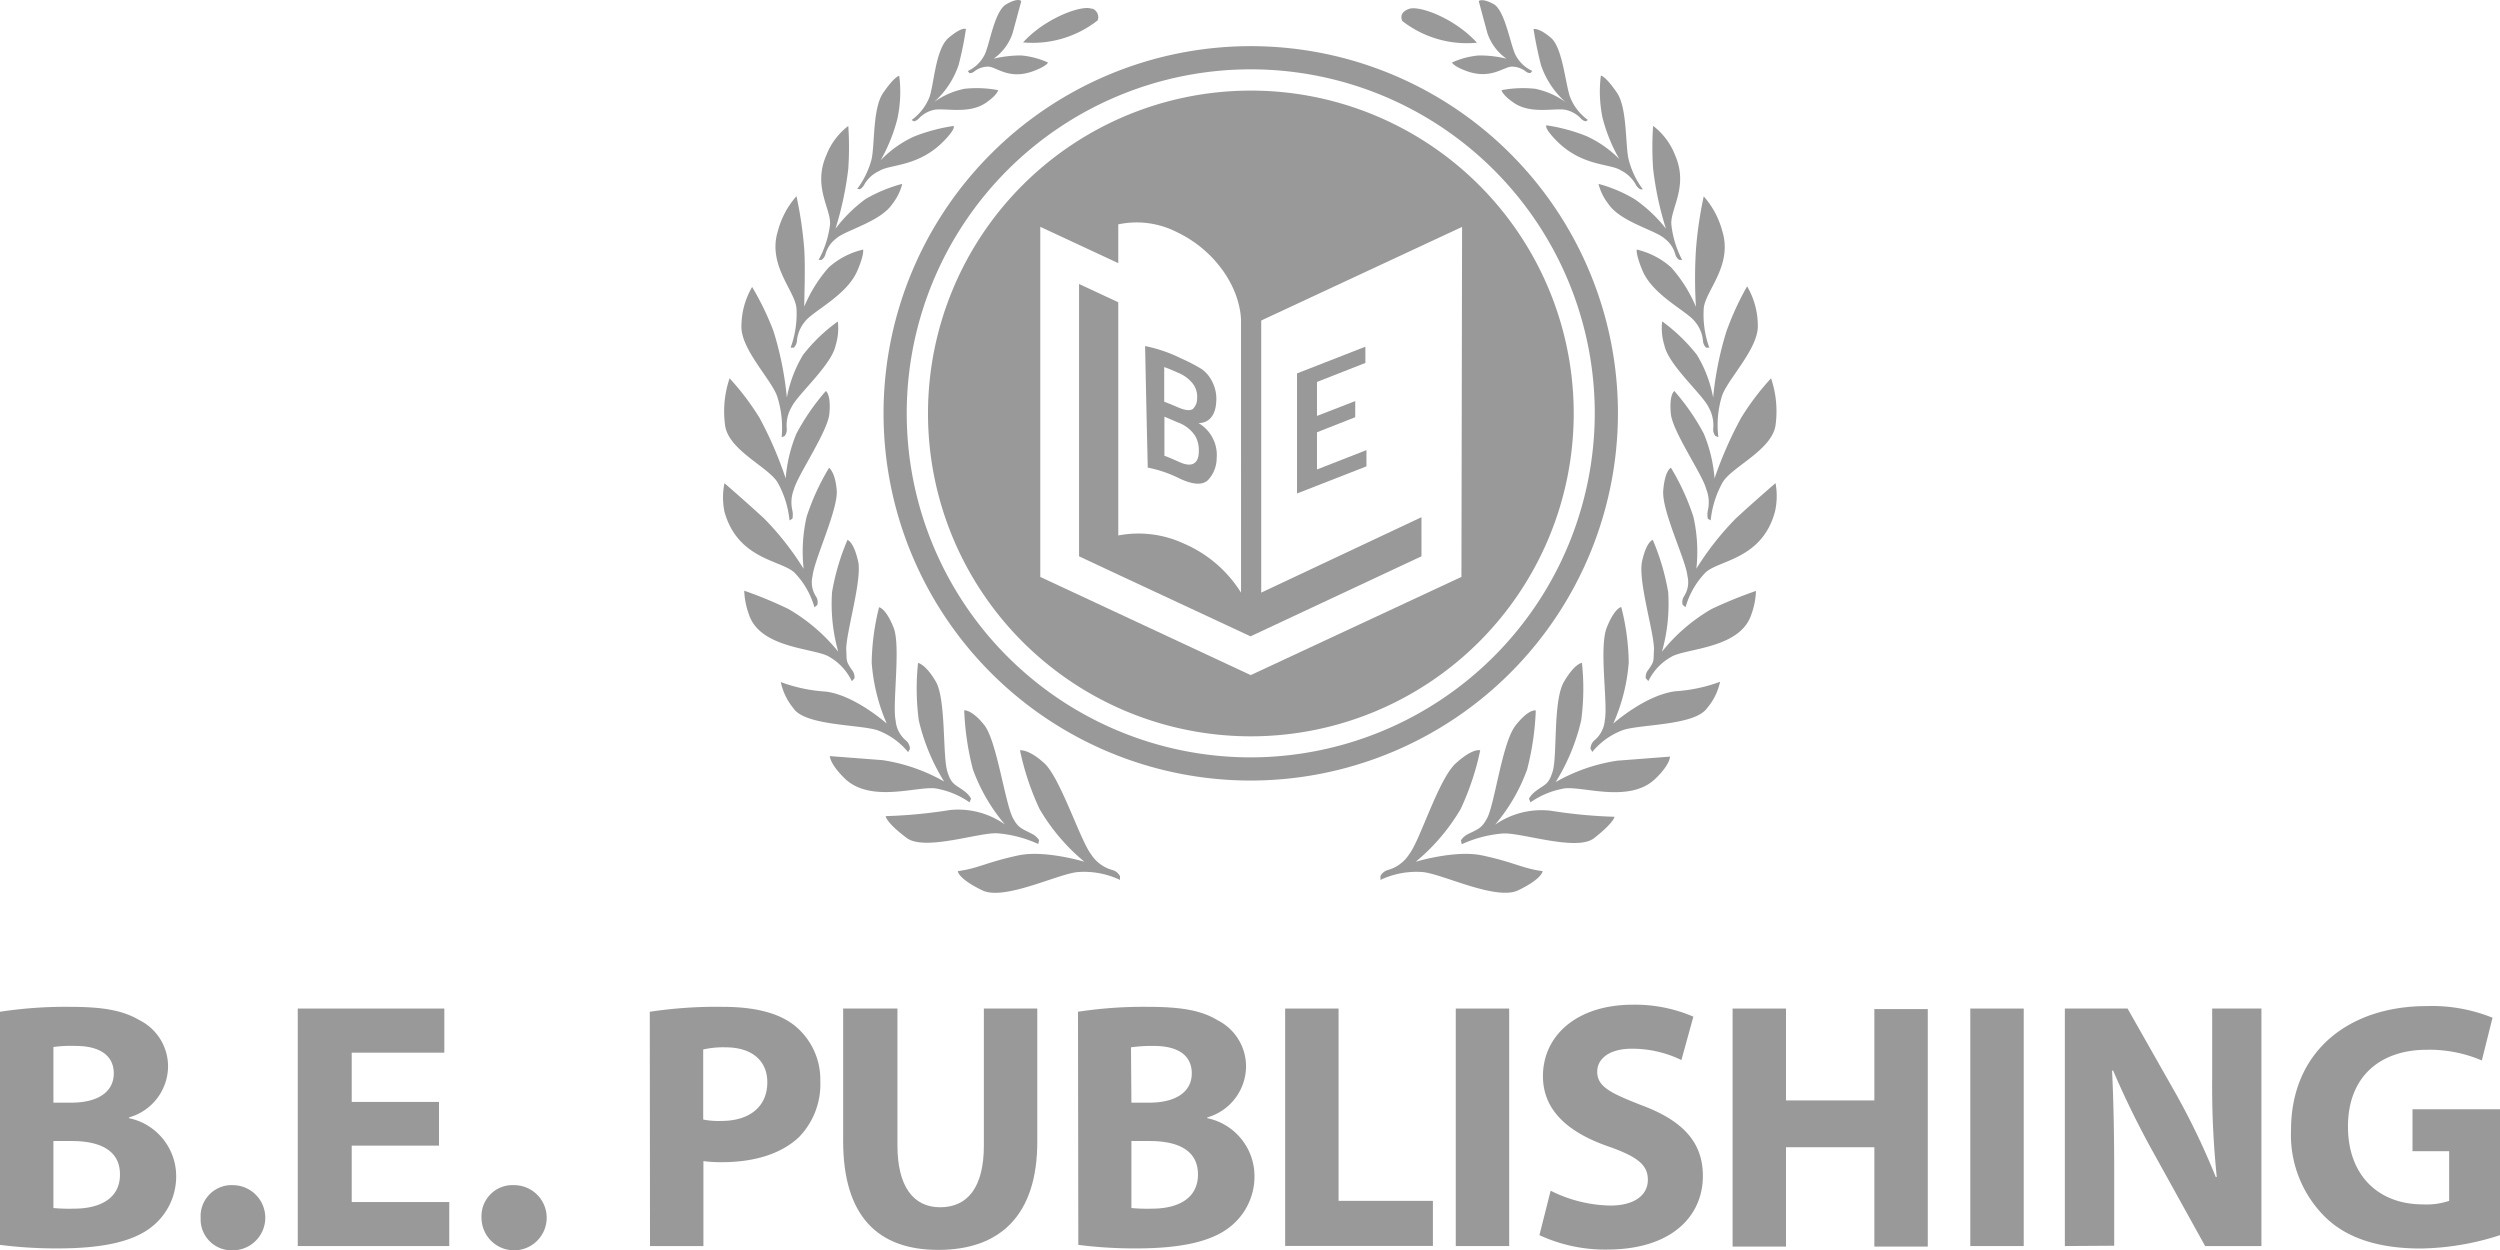 <svg id="Layer_1" data-name="Layer 1" xmlns="http://www.w3.org/2000/svg" viewBox="0 0 234 117.03"><defs><style>.cls-1{fill:#999;}</style></defs><title>bep-logo-grey</title><g id="BEP_Logo" data-name="BEP Logo"><path class="cls-1" d="M132.51,80.66a18.64,18.64,0,0,0,4.21-4.94,25.3,25.3,0,0,0,1.83-5.49s-.65-.26-2.28,1.21-3.34,7.2-4.36,8.5a3.45,3.45,0,0,1-2,1.49,1.11,1.11,0,0,0-.7.57v.36a7.86,7.86,0,0,1,3.88-.74c1.77.1,6.91,2.71,9,1.72,2.3-1.11,2.3-1.8,2.3-1.8-1.93-.26-2.67-.84-5.69-1.48C136.2,79.54,132.51,80.66,132.51,80.66Z" transform="translate(0 0)"/><path class="cls-1" d="M139.94,77.19a16.75,16.75,0,0,0,3-5.17,25.82,25.82,0,0,0,.81-5.52s-.63-.2-1.89,1.4-1.94,7.32-2.67,8.69c-.49.91-.79,1-1.77,1.47a1.71,1.71,0,0,0-.68.6l.08.36a11.38,11.38,0,0,1,3.79-1c1.67-.16,6.95,1.72,8.6.43,1.88-1.48,1.91-2,1.91-2a46.49,46.49,0,0,1-6-.57A7.62,7.62,0,0,0,139.94,77.19Z" transform="translate(0 0)"/><path class="cls-1" d="M151.37,71.2a16.6,16.6,0,0,0-5.76,2h0A19,19,0,0,0,148,67.43a22.52,22.52,0,0,0,.07-5.38s-.64,0-1.68,1.76-.61,6.91-1.06,8.4c-.4,1.3-.75,1.18-1.65,1.89a2.36,2.36,0,0,0-.57.65l.14.35a7.83,7.83,0,0,1,3-1.27c1.59-.39,6.16,1.45,8.66-.91,1.44-1.37,1.4-2.1,1.4-2.1Z" transform="translate(0 0)"/><path class="cls-1" d="M151,67.73A17.21,17.21,0,0,0,152.45,62a22.06,22.06,0,0,0-.7-5.18s-.62.06-1.36,1.93.13,7.18-.18,8.66a2.73,2.73,0,0,1-1,1.91,1.09,1.09,0,0,0-.34.76l.17.3a6.75,6.75,0,0,1,2.75-2c1.47-.61,6.84-.41,8-2.11A5.58,5.58,0,0,0,161,63.81a14.52,14.52,0,0,1-4.17.89C154,65.05,151,67.73,151,67.73Z" transform="translate(0 0)"/><path class="cls-1" d="M160.21,57a16.52,16.52,0,0,0-4.65,4,16.5,16.5,0,0,0,.58-5.59,21.89,21.89,0,0,0-1.44-4.88s-.59.14-1,2,1.19,6.87,1.11,8.33c-.06,1,.07,1-.54,1.85a1.07,1.07,0,0,0-.23.77l.25.27a5.15,5.15,0,0,1,2.11-2.25c1.3-.83,6.43-.74,7.51-3.94a7.2,7.2,0,0,0,.45-2.25A41.46,41.46,0,0,0,160.21,57Z" transform="translate(0 0)"/><path class="cls-1" d="M166.19,45.22s-1.83,1.57-3.7,3.29a26.89,26.89,0,0,0-3.71,4.72,14.77,14.77,0,0,0-.28-4.87,22.06,22.06,0,0,0-2.1-4.58s-.56.21-.72,2.12,2.14,6.57,2.26,8a2.42,2.42,0,0,1-.33,1.94,1,1,0,0,0-.11.78l.27.21a7.66,7.66,0,0,1,1.77-3.14c1.11-1.28,5.36-1.19,6.6-5.81A6.62,6.62,0,0,0,166.19,45.22Z" transform="translate(0 0)"/><path class="cls-1" d="M160.48,44.78a13.66,13.66,0,0,0-1-4.18,20.78,20.78,0,0,0-2.76-4s-.5.29-.33,2.12c.15,1.67,3,5.74,3.32,7.08a3.34,3.34,0,0,1,.14,2,1.89,1.89,0,0,0,0,.75l.27.16a9.16,9.16,0,0,1,1.08-3.49c.79-1.5,4.7-3.06,5-5.48a9.63,9.63,0,0,0-.43-4.33,24,24,0,0,0-2.8,3.7A36.66,36.66,0,0,0,160.48,44.78Z" transform="translate(0 0)"/><path class="cls-1" d="M158.82,33.2a16.52,16.52,0,0,0-3.24-3.12,5.36,5.36,0,0,0,.21,2.25c.38,1.84,3.58,4.6,4.13,5.78a3.41,3.41,0,0,1,.44,2,1,1,0,0,0,.19.69l.29.12a9.24,9.24,0,0,1,.31-3.77c.46-1.59,3.52-4.55,3.38-6.77a7.28,7.28,0,0,0-1-3.58A27,27,0,0,0,161.6,31a30.53,30.53,0,0,0-1.25,6.21A11.78,11.78,0,0,0,158.82,33.2Z" transform="translate(0 0)"/><path class="cls-1" d="M156.44,25.05a7.28,7.28,0,0,0-3.24-1.69s-.12.4.55,2c1,2.32,4.2,3.78,4.92,4.77a3.22,3.22,0,0,1,.73,1.8,1,1,0,0,0,.29.61h.3a9.07,9.07,0,0,1-.52-3.65c.1-1.62,2.74-4,1.74-7.25a8,8,0,0,0-1.74-3.26,36.74,36.74,0,0,0-.73,5,43.25,43.25,0,0,0,0,5.34A13.34,13.34,0,0,0,156.44,25.05Z" transform="translate(0 0)"/><path class="cls-1" d="M153,18.64a13.42,13.42,0,0,0-3.38-1.43,5,5,0,0,0,.91,1.86c1.12,1.7,4.44,2.48,5.28,3.26a2.76,2.76,0,0,1,1,1.48.93.93,0,0,0,.37.52h.27a9.2,9.2,0,0,1-1-3.23c-.2-1.46,1.65-3.58.34-6.57a6.31,6.31,0,0,0-2.06-2.75,29.66,29.66,0,0,0,0,4,29.92,29.92,0,0,0,1.2,5.62A13.47,13.47,0,0,0,153,18.64Z" transform="translate(0 0)"/><path class="cls-1" d="M151.57,14.89a10.3,10.3,0,0,0-3.1-2.16,16.64,16.64,0,0,0-3.72-1s-.28.16.81,1.31c2.42,2.56,5.16,2.25,6.14,2.9a3.25,3.25,0,0,1,1.4,1.32,1,1,0,0,0,.45.46h.22A7.88,7.88,0,0,1,152.46,15c-.35-1.26-.12-4.84-1.1-6.3-1.1-1.62-1.52-1.62-1.52-1.62a12,12,0,0,0,.17,4A15.43,15.43,0,0,0,151.57,14.89Z" transform="translate(0 0)"/><path class="cls-1" d="M146.53,9.55a7.45,7.45,0,0,0-2.84-1.24,10.74,10.74,0,0,0-3.15.13s.08.45,1.15,1.18c1.67,1.16,4.12.39,5,.7a2.73,2.73,0,0,1,1.28.77.84.84,0,0,0,.46.27l.2-.13a4.84,4.84,0,0,1-1.61-2c-.48-1.06-.71-4.72-1.85-5.69s-1.63-.82-1.63-.82.19,1.37.69,3.35A8.09,8.09,0,0,0,146.53,9.55Z" transform="translate(0 0)"/><path class="cls-1" d="M138.41,5.19a7.78,7.78,0,0,0-2.5.66s.07.29,1.17.73c2.5,1,3.72-.44,4.53-.34a2.08,2.08,0,0,1,1.2.45.71.71,0,0,0,.44.15l.17-.2a3.31,3.31,0,0,1-1.53-1.43c-.5-.86-1-4.24-2.09-4.83S138.41.1,138.41.1s.3,1.13.81,3A4.77,4.77,0,0,0,141,5.49,10.78,10.78,0,0,0,138.41,5.19Z" transform="translate(0 0)"/><path class="cls-1" d="M138.24,4c-2.06-2.28-5.42-3.53-6.38-3.16s-.65,1-.6,1.13A9.85,9.85,0,0,0,138.24,4Z" transform="translate(0 0)"/><path class="cls-1" d="M104.11,81.43a3.45,3.45,0,0,1-2-1.49c-1-1.3-2.87-7.14-4.36-8.5s-2.28-1.21-2.28-1.21a25.3,25.3,0,0,0,1.83,5.49,18.6,18.6,0,0,0,4.2,4.94s-3.68-1.12-6.16-.6c-3,.64-3.76,1.22-5.69,1.48,0,0,0,.69,2.3,1.8,2.07,1,7.21-1.62,9-1.72a7.86,7.86,0,0,1,3.88.74V82A1.15,1.15,0,0,0,104.11,81.43Z" transform="translate(0 0)"/><path class="cls-1" d="M93.39,78a11.38,11.38,0,0,1,3.79,1l.08-.36a1.71,1.71,0,0,0-.68-.6c-1-.51-1.28-.56-1.77-1.47-.73-1.37-1.52-7.23-2.67-8.69s-1.89-1.4-1.89-1.4A25.82,25.82,0,0,0,91.06,72a16.75,16.75,0,0,0,3,5.17,7.58,7.58,0,0,0-5.16-1.35,46.49,46.49,0,0,1-6,.57s0,.56,1.91,2C86.44,79.74,91.72,77.86,93.39,78Z" transform="translate(0 0)"/><path class="cls-1" d="M87.75,73.83a7.83,7.83,0,0,1,3,1.27l.14-.35a2.09,2.09,0,0,0-.57-.65c-.9-.71-1.25-.59-1.65-1.89-.45-1.49-.12-6.75-1.07-8.4s-1.67-1.76-1.67-1.76A22.52,22.52,0,0,0,86,67.43a18.88,18.88,0,0,0,2.37,5.72h0a16.6,16.6,0,0,0-5.76-2l-4.94-.38s0,.73,1.4,2.1C81.59,75.28,86.16,73.44,87.75,73.83Z" transform="translate(0 0)"/><path class="cls-1" d="M85,70.4l.17-.3a1.09,1.09,0,0,0-.34-.76,2.73,2.73,0,0,1-1-1.91c-.32-1.48.49-6.94-.18-8.66-.74-1.87-1.37-1.93-1.37-1.93A22.49,22.49,0,0,0,81.59,62,17.46,17.46,0,0,0,83,67.73s-3-2.68-5.74-3a14.58,14.58,0,0,1-4.18-.89,5.76,5.76,0,0,0,1.18,2.45c1.12,1.7,6.49,1.5,8,2.11A6.72,6.72,0,0,1,85,70.4Z" transform="translate(0 0)"/><path class="cls-1" d="M79.73,63.76l.25-.27a1.07,1.07,0,0,0-.23-.77c-.61-.88-.48-.88-.54-1.85-.08-1.46,1.51-6.6,1.11-8.33-.43-1.9-1-2-1-2a21.89,21.89,0,0,0-1.44,4.88A16.42,16.42,0,0,0,78.46,61a16.74,16.74,0,0,0-4.67-4,38.18,38.18,0,0,0-4.13-1.71,7.2,7.2,0,0,0,.45,2.25c1.07,3.2,6.21,3.11,7.51,3.94A5.17,5.17,0,0,1,79.73,63.76Z" transform="translate(0 0)"/><path class="cls-1" d="M74.46,53.7a7.66,7.66,0,0,1,1.77,3.14l.27-.21a1,1,0,0,0-.11-.78,2.42,2.42,0,0,1-.33-1.94c.12-1.44,2.4-6.25,2.26-8s-.72-2.12-.72-2.12a22.06,22.06,0,0,0-2.1,4.58,14.77,14.77,0,0,0-.28,4.87,26.89,26.89,0,0,0-3.71-4.72c-1.87-1.72-3.7-3.29-3.7-3.29a6.67,6.67,0,0,0,0,2.67C69.1,52.51,73.35,52.42,74.46,53.7Z" transform="translate(0 0)"/><path class="cls-1" d="M72.82,45.22a9.16,9.16,0,0,1,1.08,3.49l.27-.16a1.89,1.89,0,0,0,0-.75,3.34,3.34,0,0,1,.14-2c.36-1.34,3.17-5.41,3.32-7.08.17-1.83-.33-2.12-.33-2.12a20.78,20.78,0,0,0-2.76,4,13.66,13.66,0,0,0-1,4.18,35.54,35.54,0,0,0-2.45-5.67,24,24,0,0,0-2.8-3.7,9.63,9.63,0,0,0-.43,4.33C68.12,42.16,72,43.72,72.82,45.22Z" transform="translate(0 0)"/><path class="cls-1" d="M73.16,40.93l.29-.12a1,1,0,0,0,.19-.69,3.41,3.41,0,0,1,.44-2c.55-1.18,3.75-3.94,4.13-5.78a5.36,5.36,0,0,0,.21-2.25,15.76,15.76,0,0,0-3.25,3.12,12,12,0,0,0-1.52,4A30.53,30.53,0,0,0,72.4,31a26.31,26.31,0,0,0-2-4.14,7.28,7.28,0,0,0-1,3.58c-.14,2.22,2.92,5.18,3.38,6.77A9.56,9.56,0,0,1,73.16,40.93Z" transform="translate(0 0)"/><path class="cls-1" d="M74,32.54h.3a1,1,0,0,0,.29-.61,3.22,3.22,0,0,1,.73-1.8c.72-1,3.92-2.45,4.92-4.77.67-1.55.55-2,.55-2a7.28,7.28,0,0,0-3.24,1.69,13.14,13.14,0,0,0-2.27,3.65c0-1.1.11-3.53,0-5.34a36.74,36.74,0,0,0-.73-5,8,8,0,0,0-1.74,3.26c-1,3.21,1.64,5.63,1.74,7.25A9.16,9.16,0,0,1,74,32.54Z" transform="translate(0 0)"/><path class="cls-1" d="M76.62,24.33h.27a.93.93,0,0,0,.37-.52,2.76,2.76,0,0,1,1-1.48c.84-.78,4.16-1.56,5.28-3.26a5,5,0,0,0,.91-1.86A13.89,13.89,0,0,0,81,18.64a13.61,13.61,0,0,0-2.8,2.77,30.73,30.73,0,0,0,1.2-5.62,29.66,29.66,0,0,0,0-4,6.31,6.31,0,0,0-2.06,2.75c-1.31,3,.54,5.11.34,6.57A9.19,9.19,0,0,1,76.62,24.33Z" transform="translate(0 0)"/><path class="cls-1" d="M80.45,17.73a1,1,0,0,0,.45-.46A3.08,3.08,0,0,1,82.3,16c1-.65,3.72-.34,6.14-2.9,1.09-1.15.81-1.31.81-1.31a16.64,16.64,0,0,0-3.72,1A10.3,10.3,0,0,0,82.43,15,15.74,15.74,0,0,0,84,11.1a12,12,0,0,0,.17-4s-.42,0-1.52,1.62c-1,1.46-.75,5-1.1,6.3a8.13,8.13,0,0,1-1.32,2.67h.22Z" transform="translate(0 0)"/><path class="cls-1" d="M86,11.09a2.73,2.73,0,0,1,1.28-.77c.89-.31,3.34.46,5-.7,1.07-.73,1.15-1.18,1.15-1.18a10.74,10.74,0,0,0-3.15-.13,7.42,7.42,0,0,0-2.85,1.24,8.09,8.09,0,0,0,2.3-3.48,31.54,31.54,0,0,0,.68-3.35s-.34-.26-1.62.82-1.37,4.63-1.85,5.69a4.84,4.84,0,0,1-1.61,2l.2.13A.86.86,0,0,0,86,11.09Z" transform="translate(0 0)"/><path class="cls-1" d="M91.19,6.69a2.08,2.08,0,0,1,1.2-.45c.81-.1,2,1.38,4.53.34,1.1-.44,1.17-.73,1.17-.73a7.78,7.78,0,0,0-2.5-.66,11.23,11.23,0,0,0-2.58.3,4.77,4.77,0,0,0,1.77-2.38l.81-3s-.22-.38-1.39.28-1.59,4-2.09,4.83a3.31,3.31,0,0,1-1.53,1.43l.17.2A.7.7,0,0,0,91.19,6.69Z" transform="translate(0 0)"/><path class="cls-1" d="M102.74,1.91a.85.85,0,0,0-.49-1.1h-.11c-.9-.35-4.32.88-6.38,3.16A9.87,9.87,0,0,0,102.74,1.91Z" transform="translate(0 0)"/><path class="cls-1" d="M110.43,44.8c1.3.6,2.17.62,2.66.11a3,3,0,0,0,.79-2,3.47,3.47,0,0,0-1.7-3.31c1,0,1.6-.75,1.66-2a3.5,3.5,0,0,0-.34-1.8,3.18,3.18,0,0,0-1-1.24,15.91,15.91,0,0,0-1.92-1,13.69,13.69,0,0,0-3.4-1.17c.08,3.79.16,7.59.25,11.38A11.46,11.46,0,0,1,110.43,44.8Zm1.78-2.58c0,1.2-.66,1.58-1.88,1-.45-.2-.89-.4-1.34-.56V39l1.26.54a3.26,3.26,0,0,1,1.62,1.26A2.69,2.69,0,0,1,112.21,42.22Zm-1.92-7.32a3.34,3.34,0,0,1,1.35,1,2,2,0,0,1,.41,1.38,1.34,1.34,0,0,1-.4,1c-.27.2-.78.13-1.57-.23-.37-.16-.73-.31-1.11-.45V34.36C109.41,34.51,109.85,34.7,110.29,34.9Z" transform="translate(0 0)"/><polygon class="cls-1" points="127.9 42.13 123.27 43.94 123.27 40.46 126.85 39.05 126.85 37.54 123.27 38.93 123.27 35.75 127.8 33.97 127.8 32.45 121.4 34.95 121.4 46.19 127.9 43.65 127.9 42.13"/><path class="cls-1" d="M151.44,38.69a34.37,34.37,0,1,0-34.37,34.37h0A34.41,34.41,0,0,0,151.44,38.69Zm-34.36,32.2a32.2,32.2,0,1,1,32.19-32.21h0A32.25,32.25,0,0,1,117.08,70.89Z" transform="translate(0 0)"/><path class="cls-1" d="M117.08,8.48A30.22,30.22,0,1,0,147.3,38.7h0A30.22,30.22,0,0,0,117.08,8.48ZM136.79,54l-19.72,9.19L97.37,54V21.23l7.3,3.4V21a8.28,8.28,0,0,1,5.55.76c3.44,1.65,5.79,5,5.94,8.16V55.47a11.79,11.79,0,0,0-5.37-4.6,10.07,10.07,0,0,0-6.12-.75V28.29L101,26.58V52.07l3.65,1.71,12.4,5.78,16-7.49V48.41l-15,7.06V30l18.8-8.76Z" transform="translate(0 0)"/></g><path class="cls-1" d="M0,94.7a40.36,40.36,0,0,1,6.5-.46c3.06,0,4.94.3,6.56,1.25a4.84,4.84,0,0,1,2.67,4.35,5,5,0,0,1-3.66,4.75v.07a5.55,5.55,0,0,1,4.42,5.47,6,6,0,0,1-2.31,4.72c-1.62,1.28-4.32,2-8.74,2A41.17,41.17,0,0,1,0,116.52Zm5,8.51H6.65c2.64,0,4-1.09,4-2.74S9.37,97.9,7.09,97.9A12.15,12.15,0,0,0,5,98Zm0,9.86a15.66,15.66,0,0,0,1.94.06c2.28,0,4.29-.86,4.29-3.2s-2-3.13-4.52-3.13H5Z" transform="translate(0 0)"/><path class="cls-1" d="M18.78,114a2.91,2.91,0,0,1,2.72-3.07h.28a3,3,0,1,1,0,6.1,2.9,2.9,0,0,1-3-2.77Z" transform="translate(0 0)"/><path class="cls-1" d="M41.09,107.23H32.92v5.28h9.13v4.12H27.87V94.4H41.59v4.13H32.92v4.61h8.17Z" transform="translate(0 0)"/><path class="cls-1" d="M45.07,114a2.91,2.91,0,0,1,2.72-3.07h.28a3.05,3.05,0,1,1-3,3.1Z" transform="translate(0 0)"/><path class="cls-1" d="M60.82,94.7a41.78,41.78,0,0,1,6.8-.46c3.1,0,5.31.59,6.79,1.78a6.49,6.49,0,0,1,2.37,5.14,7.1,7.1,0,0,1-2,5.28c-1.72,1.61-4.25,2.34-7.22,2.34a12.4,12.4,0,0,1-1.72-.1v7.95h-5Zm5,10.09a7.37,7.37,0,0,0,1.69.13c2.67,0,4.31-1.35,4.31-3.62,0-2-1.41-3.27-3.92-3.27a8.54,8.54,0,0,0-2.08.2Z" transform="translate(0 0)"/><path class="cls-1" d="M84,94.4v12.8c0,3.8,1.45,5.8,4,5.8s4.09-1.85,4.09-5.77V94.4h5v12.47c0,6.86-3.46,10.12-9.27,10.12-5.6,0-8.9-3.1-8.9-10.19V94.4Z" transform="translate(0 0)"/><path class="cls-1" d="M100.9,94.7a40.32,40.32,0,0,1,6.49-.46c3.07,0,5,.3,6.57,1.25a4.84,4.84,0,0,1,2.67,4.35,5,5,0,0,1-3.63,4.75v.07a5.55,5.55,0,0,1,4.42,5.47,6,6,0,0,1-2.31,4.72c-1.62,1.28-4.32,2-8.74,2a41.17,41.17,0,0,1-5.44-.33Zm5,8.51h1.65c2.63,0,4-1.09,4-2.74S110.32,97.9,108,97.9a13.9,13.9,0,0,0-2.14.13Zm0,9.86a15.66,15.66,0,0,0,1.94.06c2.28,0,4.29-.86,4.29-3.2s-2-3.13-4.52-3.13H105.9Z" transform="translate(0 0)"/><path class="cls-1" d="M120.29,94.4h5v18h8.83v4.22H120.29Z" transform="translate(0 0)"/><path class="cls-1" d="M141.26,94.4v22.23h-5V94.4Z" transform="translate(0 0)"/><path class="cls-1" d="M145.14,111.45a12.89,12.89,0,0,0,5.58,1.39c2.3,0,3.52-1,3.52-2.41s-1-2.18-3.72-3.13c-3.69-1.29-6.1-3.33-6.1-6.57,0-3.79,3.16-6.69,8.41-6.69a13.8,13.8,0,0,1,5.67,1.12l-1.12,4.06a10.55,10.55,0,0,0-4.65-1.06c-2.18,0-3.23,1-3.23,2.15,0,1.41,1.25,2,4.12,3.13,3.92,1.45,5.77,3.49,5.77,6.63,0,3.72-2.87,6.89-9,6.89a14.58,14.58,0,0,1-6.3-1.35Z" transform="translate(0 0)"/><path class="cls-1" d="M167.17,94.4V103h8.27V94.45h5v22.23h-5v-9.3h-8.27v9.3h-5V94.4Z" transform="translate(0 0)"/><path class="cls-1" d="M189.42,94.4v22.23h-5V94.4Z" transform="translate(0 0)"/><path class="cls-1" d="M193.27,116.63V94.4h5.87l4.62,8.15a67.12,67.12,0,0,1,3.63,7.61h.1a81.89,81.89,0,0,1-.43-9.26V94.4h4.61v22.23H206.4l-4.75-8.58a83.77,83.77,0,0,1-3.86-7.84h-.1c.14,2.93.2,6.07.2,9.69v6.7Z" transform="translate(0 0)"/><path class="cls-1" d="M234,115.61a25,25,0,0,1-7.42,1.25q-6,0-9-3a10.8,10.8,0,0,1-3.14-8.08c0-7.39,5.41-11.61,12.7-11.61a15.08,15.08,0,0,1,6.16,1.09l-1,4a12.46,12.46,0,0,0-5.18-1c-4.18,0-7.35,2.37-7.35,7.19,0,4.58,2.87,7.28,7,7.28a6.68,6.68,0,0,0,2.47-.33v-4.65h-3.43v-3.92H234Z" transform="translate(0 0)"/></svg>
